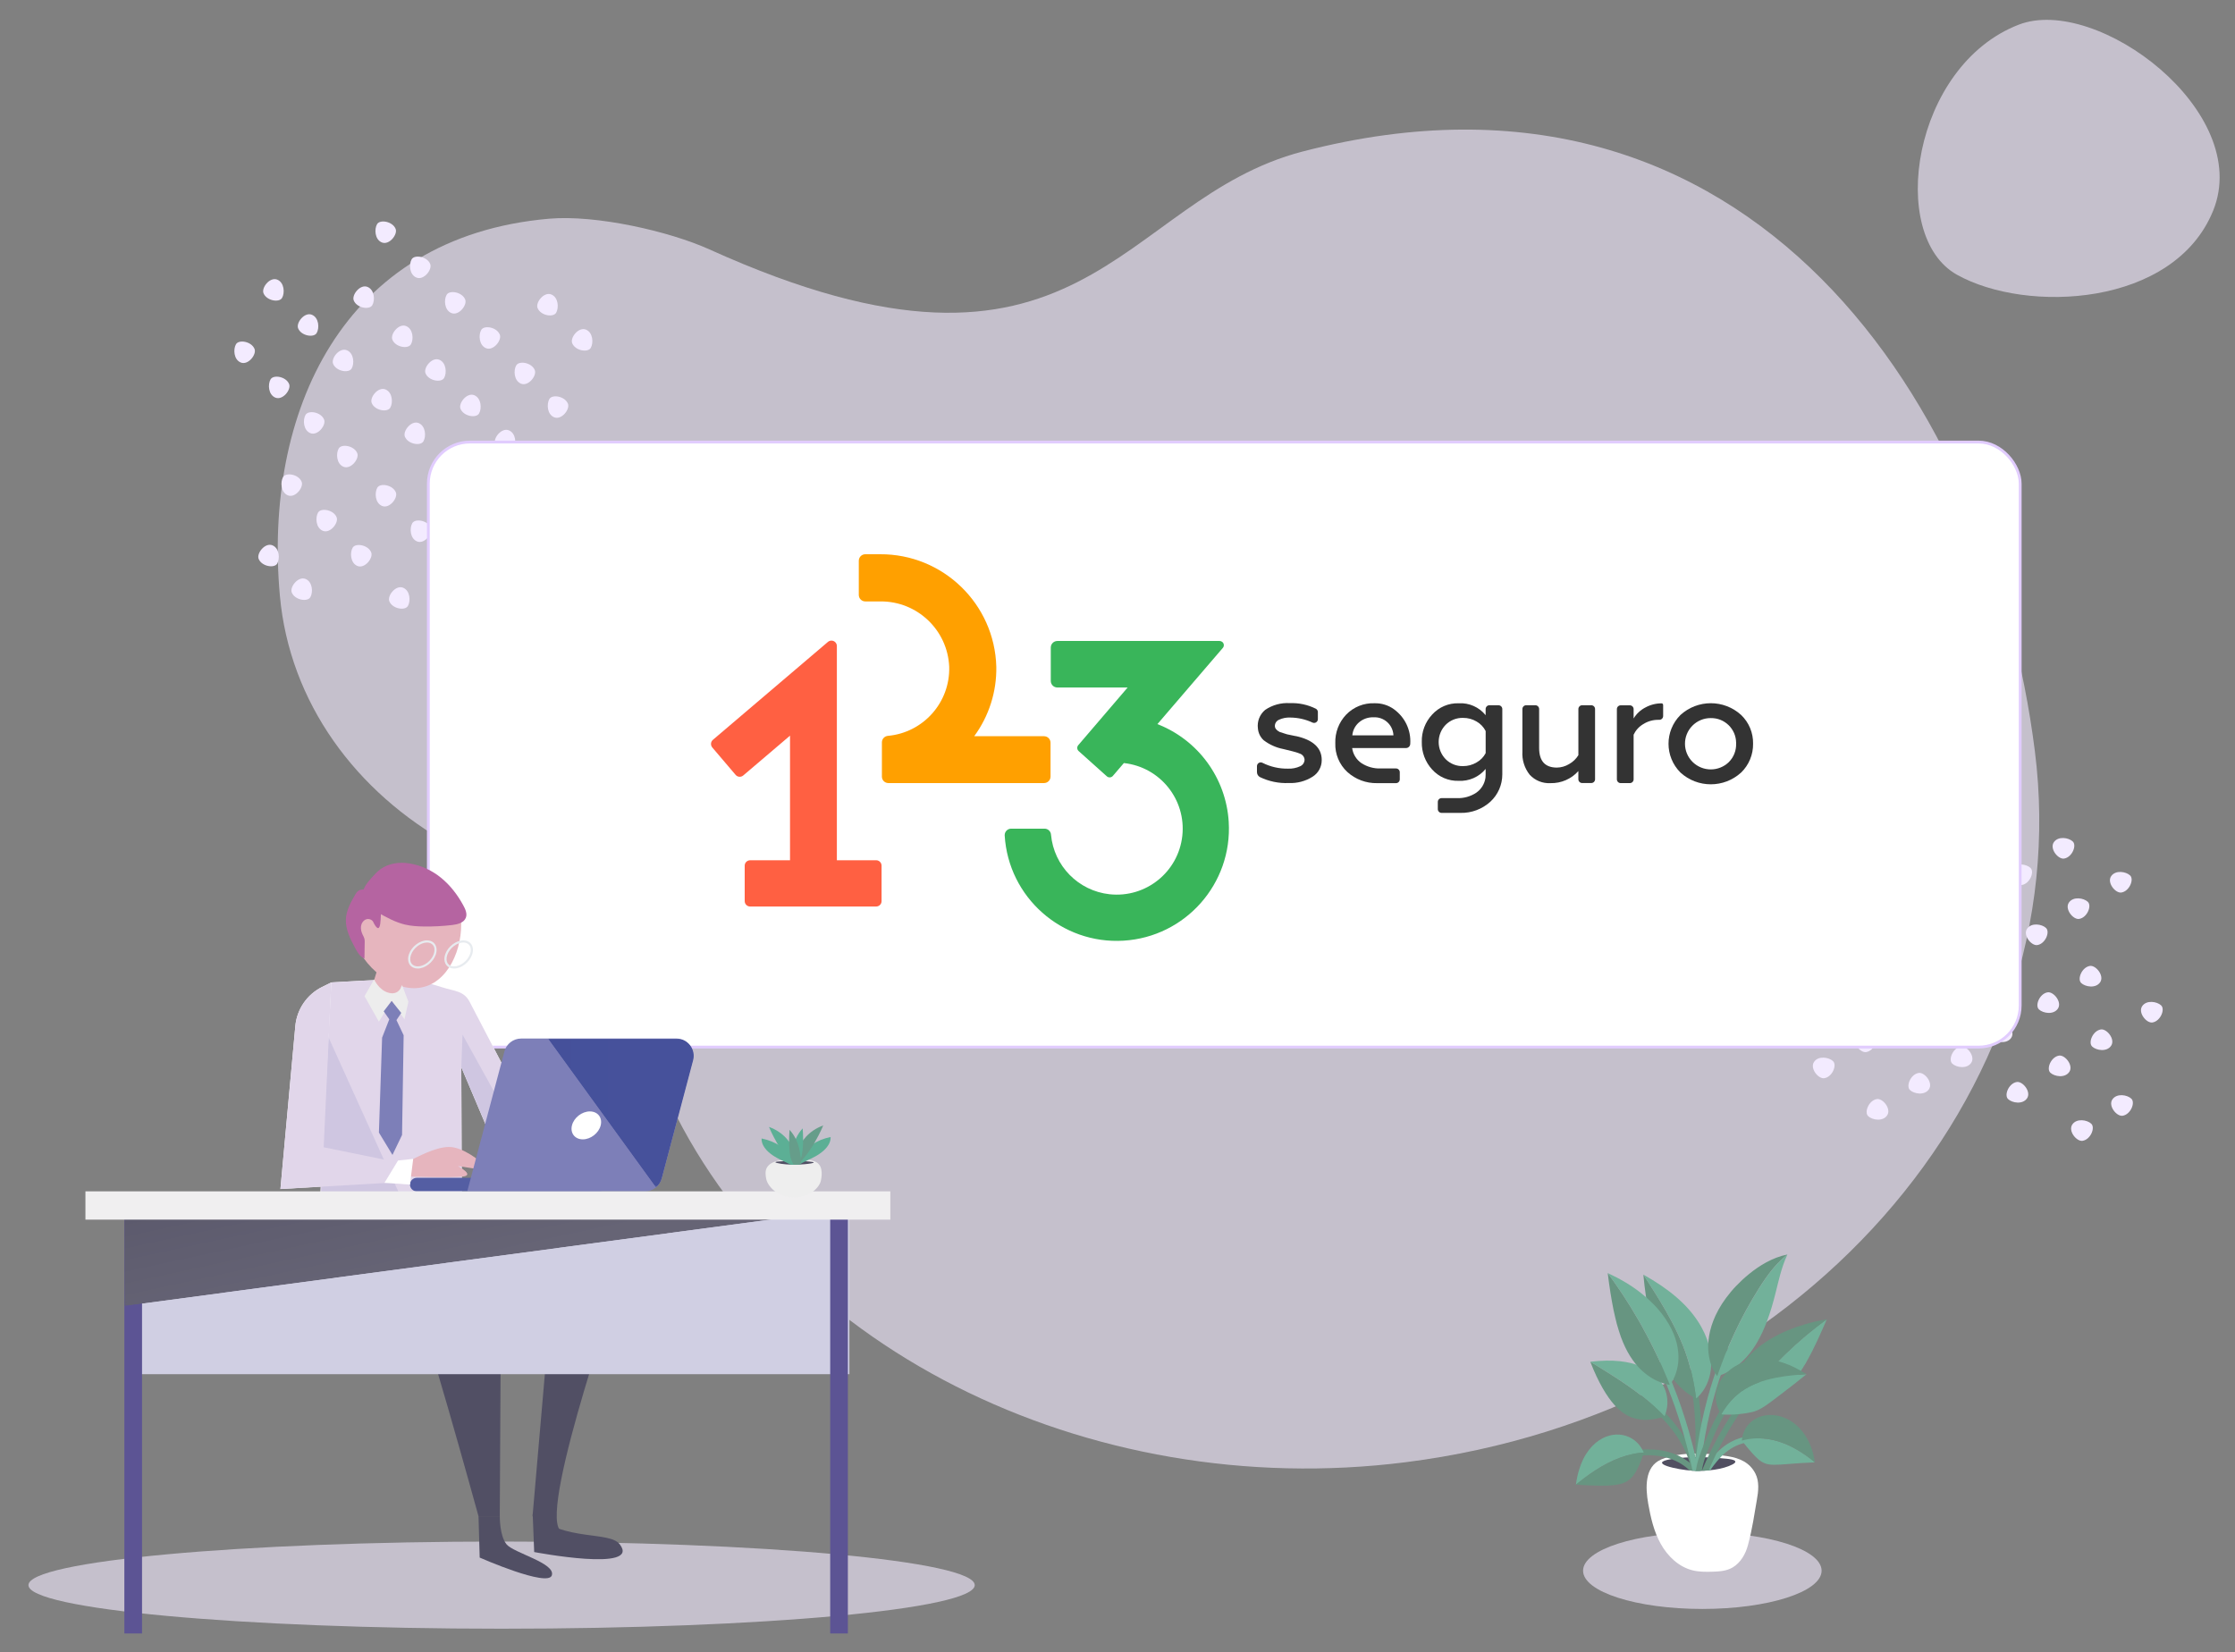 <?xml version="1.0" encoding="UTF-8"?>
<svg xmlns="http://www.w3.org/2000/svg" width="800" height="591.36" xmlns:xlink="http://www.w3.org/1999/xlink" viewBox="0 0 800 591.36">
  <rect x="0" y="0" width="800" height="591.36" fill="#808080" stroke="none"/>
  <defs>
    <style>
      .cls-1 {
        fill: #333;
      }

      .cls-1, .cls-2, .cls-3, .cls-4, .cls-5, .cls-6, .cls-7, .cls-8, .cls-9, .cls-10, .cls-11, .cls-12, .cls-13, .cls-14, .cls-15, .cls-16, .cls-17, .cls-18, .cls-19, .cls-20, .cls-21, .cls-22, .cls-23, .cls-24, .cls-25, .cls-26, .cls-27, .cls-28, .cls-29, .cls-30 {
        stroke-width: 0px;
      }

      .cls-2 {
        fill: #ff6042;
      }

      .cls-3 {
        fill: #eee;
      }

      .cls-4 {
        fill: url(#Degradado_sin_nombre_15);
      }

      .cls-5 {
        fill: url(#Degradado_sin_nombre_14);
      }

      .cls-6 {
        fill: #679581;
      }

      .cls-7, .cls-31 {
        fill: none;
      }

      .cls-32 {
        mask: url(#mask);
      }

      .cls-8 {
        fill: #e7ebef;
      }

      .cls-9 {
        fill: #514f61;
      }

      .cls-10 {
        fill: #5caf95;
      }

      .cls-11 {
        fill: #7d7fb8;
      }

      .cls-12 {
        fill: #e6b5be;
      }

      .cls-13 {
        fill: #8688c0;
      }

      .cls-33, .cls-29 {
        fill: #fff;
      }

      .cls-14 {
        fill: #39b55a;
      }

      .cls-34 {
        mix-blend-mode: multiply;
      }

      .cls-31 {
        stroke: #e1ccfe;
      }

      .cls-35 {
        clip-path: url(#clippath-1);
      }

      .cls-36 {
        clip-path: url(#clippath-4);
      }

      .cls-37 {
        clip-path: url(#clippath-3);
      }

      .cls-38 {
        clip-path: url(#clippath-2);
      }

      .cls-39 {
        clip-path: url(#clippath-7);
      }

      .cls-40 {
        clip-path: url(#clippath-6);
      }

      .cls-41 {
        clip-path: url(#clippath-5);
      }

      .cls-15 {
        fill: #e1d6ea;
      }

      .cls-16, .cls-28 {
        fill: #f3ebff;
      }

      .cls-17 {
        fill: #f0eff0;
      }

      .cls-18 {
        fill: #ededed;
      }

      .cls-19 {
        fill: url(#Degradado_sin_nombre_3);
      }

      .cls-20 {
        fill: url(#Degradado_sin_nombre_2);
      }

      .cls-21 {
        fill: #545ea3;
      }

      .cls-22 {
        fill: #d0cfe3;
      }

      .cls-23 {
        fill: #ffa000;
      }

      .cls-42 {
        opacity: .2;
      }

      .cls-43, .cls-28 {
        opacity: .6;
      }

      .cls-24 {
        fill: #669d8a;
      }

      .cls-25 {
        fill: #514f64;
      }

      .cls-44 {
        isolation: isolate;
      }

      .cls-26 {
        fill: #72b19a;
      }

      .cls-27 {
        fill: #b564a1;
      }

      .cls-45 {
        mask: url(#mask-1);
      }

      .cls-30 {
        fill: #5c5494;
      }
    </style>
    <clipPath id="clippath-1">
      <path class="cls-7" d="M605.69,526.45c3.39.19,6.97-.06,9.98-.72,1.71-.37,21.23,5.41,22.44,4.78.67-.35,17.99-9.21,17.68-9.64-.37-.5-.51-55.14-.37-56.38,2.61-24.04-77.77-41.72-92.17,7.74-.79,2.71-12.28,47.08-3.72,59.57,8.56,12.48,37.17-6.93,38.98-6.48,2.33.58,5.28,1.01,7.18,1.12Z"/>
    </clipPath>
    <clipPath id="clippath-2">
      <rect class="cls-7" x="-68.5" y="551.82" width="417.4" height="31.21"/>
    </clipPath>
    <clipPath id="clippath-3">
      <rect class="cls-7" x="165.11" y="370.34" width="22.57" height="48.24"/>
    </clipPath>
    <clipPath id="clippath-4">
      <path class="cls-7" d="M242.1,371.76c4.07,0,7.04,3.86,6,7.79l-11.23,42.3c-.35,1.3-1.1,2.41-2.09,3.22l-38.67-53.31h45.99Z"/>
    </clipPath>
    <linearGradient id="Degradado_sin_nombre_3" data-name="Degradado sin nombre 3" x1="5004.22" y1="-1913.88" x2="5005.68" y2="-1913.88" gradientTransform="translate(178130.22 -67633.12) rotate(-180) scale(35.55)" gradientUnits="userSpaceOnUse">
      <stop offset="0" stop-color="#000"/>
      <stop offset="1" stop-color="gray"/>
    </linearGradient>
    <mask id="mask" x="196.11" y="371.76" width="53.03" height="53.31" maskUnits="userSpaceOnUse">
      <rect class="cls-19" x="196.11" y="371.76" width="53.03" height="53.31"/>
    </mask>
    <linearGradient id="Degradado_sin_nombre_2" data-name="Degradado sin nombre 2" x1="5004.22" y1="-1913.88" x2="5005.68" y2="-1913.88" gradientTransform="translate(178130.22 -67633.12) rotate(-180) scale(35.55)" gradientUnits="userSpaceOnUse">
      <stop offset="0" stop-color="#46519b"/>
      <stop offset="1" stop-color="#44509a"/>
    </linearGradient>
    <clipPath id="clippath-5">
      <rect class="cls-7" x="114.93" y="368.19" width="29.45" height="62.61"/>
    </clipPath>
    <clipPath id="clippath-6">
      <polygon class="cls-7" points="304.49 432.71 44.54 467.51 44.54 432.71 304.49 432.71"/>
    </clipPath>
    <linearGradient id="Degradado_sin_nombre_15" data-name="Degradado sin nombre 15" x1="5267.46" y1="-1647.63" x2="5268.93" y2="-1647.63" gradientTransform="translate(96445.34 308227.7) rotate(-90) scale(58.43)" gradientUnits="userSpaceOnUse">
      <stop offset="0" stop-color="#000"/>
      <stop offset="1" stop-color="#b3b3b3"/>
    </linearGradient>
    <mask id="mask-1" x="37.33" y="378.91" width="274.36" height="142.4" maskUnits="userSpaceOnUse">
      <rect class="cls-4" x="43.8" y="405.58" width="261.43" height="89.06" transform="translate(-91.35 47.16) rotate(-12.23)"/>
    </mask>
    <linearGradient id="Degradado_sin_nombre_14" data-name="Degradado sin nombre 14" x1="5267.46" y1="-1647.63" x2="5268.93" y2="-1647.63" gradientTransform="translate(96445.34 308227.7) rotate(-90) scale(58.43)" gradientUnits="userSpaceOnUse">
      <stop offset="0" stop-color="#666475"/>
      <stop offset="1" stop-color="#514f64"/>
    </linearGradient>
    <clipPath id="clippath-7">
      <path class="cls-7" d="M298.47,408.33c4.78.81-4.12,8.26-13.47,8.58-2.78.1-5.17-.29-6.91-1.23-.35-.19-8.15-3.85-7.98-4.08.2-.27-1.45-11.44,9.15-11.97,1.65-.08,3.15-.12,4.52-.12,20.14,0,11.63,8.3,14.69,8.82"/>
    </clipPath>
  </defs>
  <g class="cls-44">
    <g id="Capa_1" data-name="Capa 1">
      <path class="cls-28" d="M466.36,54.21c-66.4,17.23-78.12,95.82-212.42,35.07-14.35-6.49-40.53-12.45-57.38-10.99-74.33,6.44-102.28,69.68-96.38,134.95,3.45,38.21,27.18,70.37,61.17,89.19,33.12,18.34,59.4,47.86,74.57,83.77,40.62,96.15,153.51,151.6,267.26,137.22,139.9-17.69,240.72-131.67,225.18-254.58-15.54-122.91-100.94-256.42-261.99-214.63Z"/>
      <g>
        <g>
          <g>
            <g>
              <path class="cls-16" d="M732.36,332.18c-1.49-1.39-5.2-2.01-6.77.26-1.62,2.34,1.54,6.21,3.67,5.86,2.9-.48,4.59-4.72,3.1-6.11Z"/>
              <path class="cls-16" d="M747.32,322.82c-1.49-1.39-5.2-2.01-6.77.26-1.62,2.34,1.54,6.21,3.67,5.86,2.9-.48,4.59-4.72,3.1-6.11Z"/>
              <path class="cls-16" d="M762.45,313.37c-1.49-1.39-5.2-2.01-6.77.26-1.62,2.34,1.54,6.21,3.67,5.86,2.9-.48,4.59-4.73,3.1-6.11Z"/>
              <path class="cls-16" d="M656.11,379.84c-1.49-1.39-5.2-2.01-6.77.26-1.62,2.34,1.54,6.21,3.67,5.86,2.9-.48,4.59-4.73,3.1-6.11Z"/>
              <path class="cls-16" d="M671.08,370.49c-1.49-1.39-5.2-2.01-6.77.26-1.62,2.34,1.54,6.21,3.67,5.86,2.9-.48,4.59-4.72,3.1-6.11Z"/>
              <path class="cls-16" d="M686.2,361.03c-1.49-1.39-5.2-2.01-6.77.26-1.62,2.34,1.54,6.21,3.67,5.86,2.9-.48,4.59-4.72,3.1-6.11Z"/>
              <path class="cls-16" d="M702.9,350.59c-1.49-1.39-5.2-2.01-6.77.26-1.62,2.34,1.54,6.21,3.67,5.86,2.9-.48,4.59-4.73,3.1-6.11Z"/>
              <path class="cls-16" d="M773.56,359.89c-1.49-1.39-5.2-2.01-6.77.26-1.62,2.34,1.54,6.21,3.67,5.86,2.9-.48,4.59-4.73,3.1-6.11Z"/>
              <path class="cls-16" d="M717.23,341.63c-1.49-1.39-5.2-2.01-6.77.26-1.62,2.34,1.54,6.21,3.67,5.86,2.9-.48,4.59-4.72,3.1-6.11Z"/>
              <path class="cls-16" d="M682.79,312.74c1.49,1.39,5.2,2.01,6.77-.26,1.62-2.34-1.54-6.21-3.67-5.86-2.9.48-4.59,4.72-3.1,6.11Z"/>
              <path class="cls-16" d="M667.83,322.1c1.49,1.39,5.2,2.01,6.77-.26,1.62-2.34-1.54-6.21-3.67-5.86-2.9.48-4.59,4.72-3.1,6.11Z"/>
              <path class="cls-16" d="M652.7,331.55c1.49,1.39,5.2,2.01,6.77-.26,1.62-2.34-1.54-6.21-3.67-5.86-2.9.48-4.59,4.73-3.1,6.11Z"/>
              <path class="cls-16" d="M748.87,374.63c1.49,1.39,5.2,2.01,6.77-.26,1.62-2.34-1.54-6.21-3.67-5.86-2.9.48-4.59,4.73-3.1,6.11Z"/>
              <path class="cls-16" d="M733.9,383.99c1.49,1.39,5.2,2.01,6.77-.26,1.62-2.34-1.54-6.21-3.67-5.86-2.9.48-4.59,4.73-3.1,6.11Z"/>
              <path class="cls-16" d="M718.78,393.44c1.49,1.39,5.2,2.01,6.77-.26,1.62-2.34-1.54-6.21-3.67-5.86-2.9.48-4.59,4.73-3.1,6.11Z"/>
              <path class="cls-16" d="M712.25,294.33c1.49,1.39,5.2,2.01,6.77-.26,1.62-2.34-1.54-6.21-3.67-5.86-2.9.48-4.59,4.72-3.1,6.11Z"/>
              <path class="cls-16" d="M697.92,303.29c1.49,1.39,5.2,2.01,6.77-.26,1.62-2.34-1.54-6.21-3.67-5.86-2.9.48-4.59,4.73-3.1,6.11Z"/>
              <path class="cls-16" d="M683.66,390.2c1.49,1.39,5.2,2.01,6.77-.26,1.62-2.34-1.54-6.21-3.67-5.86-2.9.48-4.59,4.73-3.1,6.11Z"/>
              <path class="cls-16" d="M668.7,399.55c1.49,1.39,5.2,2.01,6.77-.26,1.62-2.34-1.54-6.21-3.67-5.86-2.9.48-4.59,4.73-3.1,6.11Z"/>
              <path class="cls-16" d="M744.95,351.89c1.49,1.39,5.2,2.01,6.77-.26,1.62-2.34-1.54-6.21-3.67-5.86-2.9.48-4.59,4.72-3.1,6.11Z"/>
              <path class="cls-16" d="M729.82,361.34c1.49,1.39,5.2,2.01,6.77-.26,1.62-2.34-1.54-6.21-3.67-5.86-2.9.48-4.59,4.73-3.1,6.11Z"/>
              <path class="cls-16" d="M713.12,371.78c1.49,1.39,5.2,2.01,6.77-.26,1.62-2.34-1.54-6.21-3.67-5.86-2.9.48-4.59,4.72-3.1,6.11Z"/>
              <path class="cls-16" d="M698.79,380.74c1.49,1.39,5.2,2.01,6.77-.26,1.62-2.34-1.54-6.21-3.67-5.86-2.9.48-4.59,4.72-3.1,6.11Z"/>
              <path class="cls-16" d="M637.74,340.91c1.49,1.39,5.2,2.01,6.77-.26,1.62-2.34-1.54-6.21-3.67-5.86-2.9.48-4.59,4.72-3.1,6.11Z"/>
              <path class="cls-16" d="M682.65,285.26c-1.49-1.39-5.2-2.01-6.77.26-1.62,2.34,1.54,6.21,3.67,5.86,2.9-.48,4.59-4.73,3.1-6.11Z"/>
              <path class="cls-16" d="M697.62,275.9c-1.49-1.39-5.2-2.01-6.77.26-1.62,2.34,1.54,6.21,3.67,5.86,2.9-.48,4.59-4.73,3.1-6.11Z"/>
              <path class="cls-16" d="M711.84,320.03c-1.49-1.39-5.2-2.01-6.77.26-1.62,2.34,1.54,6.21,3.67,5.86,2.9-.48,4.59-4.72,3.1-6.11Z"/>
              <path class="cls-16" d="M726.8,310.68c-1.49-1.39-5.2-2.01-6.77.26-1.62,2.34,1.54,6.21,3.67,5.86,2.9-.48,4.59-4.73,3.1-6.11Z"/>
              <path class="cls-16" d="M741.93,301.22c-1.49-1.39-5.2-2.01-6.77.26-1.62,2.34,1.54,6.21,3.67,5.86,2.9-.48,4.59-4.73,3.1-6.11Z"/>
              <path class="cls-16" d="M665.68,348.88c-1.49-1.39-5.2-2.01-6.77.26-1.62,2.34,1.54,6.21,3.67,5.86,2.9-.48,4.59-4.73,3.1-6.11Z"/>
              <path class="cls-16" d="M682.38,338.45c-1.49-1.39-5.2-2.01-6.77.26-1.62,2.34,1.54,6.21,3.67,5.86,2.9-.48,4.59-4.72,3.1-6.11Z"/>
              <path class="cls-16" d="M696.71,329.48c-1.49-1.39-5.2-2.01-6.77.26-1.62,2.34,1.54,6.21,3.67,5.86,2.9-.48,4.59-4.73,3.1-6.11Z"/>
              <path class="cls-16" d="M748.55,402.25c-1.49-1.39-5.2-2.01-6.77.26-1.62,2.34,1.54,6.21,3.67,5.86,2.9-.48,4.59-4.72,3.1-6.11Z"/>
              <path class="cls-16" d="M762.89,393.28c-1.49-1.39-5.2-2.01-6.77.26-1.62,2.34,1.54,6.21,3.67,5.86,2.9-.48,4.59-4.73,3.1-6.11Z"/>
            </g>
            <g>
              <path class="cls-16" d="M164.08,170.69c1.03-1.75.83-5.51-1.72-6.55-2.63-1.07-5.72,2.86-4.92,4.86,1.1,2.72,5.61,3.45,6.64,1.69Z"/>
              <path class="cls-16" d="M176.47,183.26c1.03-1.76.83-5.51-1.72-6.55-2.63-1.07-5.72,2.86-4.92,4.86,1.1,2.72,5.61,3.45,6.64,1.69Z"/>
              <path class="cls-16" d="M188.98,195.97c1.03-1.76.83-5.51-1.72-6.55-2.63-1.07-5.72,2.86-4.92,4.86,1.1,2.72,5.61,3.45,6.64,1.69Z"/>
              <path class="cls-16" d="M100.96,106.65c1.03-1.76.83-5.51-1.72-6.55-2.63-1.07-5.72,2.86-4.92,4.86,1.1,2.72,5.61,3.45,6.64,1.69Z"/>
              <path class="cls-16" d="M113.35,119.22c1.03-1.76.83-5.51-1.72-6.55-2.63-1.07-5.72,2.86-4.92,4.86,1.1,2.72,5.61,3.45,6.64,1.69Z"/>
              <path class="cls-16" d="M125.87,131.92c1.03-1.76.83-5.51-1.72-6.55-2.63-1.07-5.72,2.86-4.92,4.86,1.1,2.72,5.61,3.45,6.64,1.69Z"/>
              <path class="cls-16" d="M139.69,145.95c1.03-1.76.83-5.51-1.72-6.55-2.63-1.07-5.72,2.86-4.92,4.86,1.1,2.72,5.61,3.45,6.64,1.69Z"/>
              <path class="cls-16" d="M146,216.93c1.03-1.76.83-5.51-1.72-6.55-2.63-1.07-5.72,2.86-4.92,4.86,1.1,2.72,5.61,3.45,6.64,1.69Z"/>
              <path class="cls-16" d="M151.56,157.99c1.03-1.76.83-5.51-1.72-6.55-2.63-1.07-5.72,2.86-4.92,4.86,1.1,2.72,5.61,3.45,6.64,1.69Z"/>
              <path class="cls-16" d="M172.26,118.09c-1.03,1.76-.83,5.51,1.72,6.55,2.63,1.07,5.72-2.86,4.92-4.86-1.1-2.72-5.61-3.45-6.64-1.69Z"/>
              <path class="cls-16" d="M159.87,105.52c-1.03,1.76-.83,5.51,1.72,6.55,2.63,1.07,5.72-2.86,4.92-4.86-1.1-2.72-5.61-3.45-6.64-1.69Z"/>
              <path class="cls-16" d="M147.35,92.81c-1.03,1.76-.83,5.51,1.72,6.55,2.63,1.07,5.72-2.86,4.92-4.86-1.1-2.72-5.61-3.45-6.64-1.69Z"/>
              <path class="cls-16" d="M126.23,196.05c-1.03,1.76-.83,5.51,1.72,6.55,2.63,1.07,5.72-2.86,4.92-4.86-1.1-2.72-5.61-3.45-6.64-1.69Z"/>
              <path class="cls-16" d="M113.85,183.47c-1.03,1.76-.83,5.51,1.72,6.55,2.63,1.07,5.72-2.86,4.92-4.86-1.1-2.72-5.61-3.45-6.64-1.69Z"/>
              <path class="cls-16" d="M101.33,170.77c-1.03,1.76-.83,5.51,1.72,6.55,2.63,1.07,5.72-2.86,4.92-4.86-1.1-2.72-5.61-3.45-6.64-1.69Z"/>
              <path class="cls-16" d="M196.65,142.83c-1.03,1.76-.83,5.51,1.72,6.55,2.63,1.07,5.72-2.86,4.92-4.86-1.1-2.72-5.61-3.45-6.64-1.69Z"/>
              <path class="cls-16" d="M184.78,130.79c-1.03,1.76-.83,5.51,1.72,6.55,2.63,1.07,5.72-2.86,4.92-4.86-1.1-2.72-5.61-3.45-6.64-1.69Z"/>
              <path class="cls-16" d="M96.85,135.79c-1.03,1.76-.83,5.51,1.72,6.55,2.63,1.07,5.72-2.86,4.92-4.86-1.1-2.72-5.61-3.45-6.64-1.69Z"/>
              <path class="cls-16" d="M84.47,123.22c-1.03,1.76-.83,5.51,1.72,6.55,2.63,1.07,5.72-2.86,4.92-4.86-1.1-2.72-5.61-3.45-6.64-1.69Z"/>
              <path class="cls-16" d="M147.58,187.27c-1.03,1.76-.83,5.51,1.72,6.55,2.63,1.07,5.72-2.86,4.92-4.86-1.1-2.72-5.61-3.45-6.64-1.69Z"/>
              <path class="cls-16" d="M135.06,174.57c-1.03,1.76-.83,5.51,1.72,6.55,2.63,1.07,5.72-2.86,4.92-4.86-1.1-2.72-5.61-3.45-6.64-1.69Z"/>
              <path class="cls-16" d="M121.24,160.54c-1.03,1.76-.83,5.51,1.72,6.55,2.63,1.07,5.72-2.86,4.92-4.86-1.1-2.72-5.61-3.45-6.64-1.69Z"/>
              <path class="cls-16" d="M109.37,148.5c-1.03,1.76-.83,5.51,1.72,6.55,2.63,1.07,5.72-2.86,4.92-4.86-1.1-2.72-5.61-3.45-6.64-1.69Z"/>
              <path class="cls-16" d="M134.97,80.24c-1.03,1.76-.83,5.51,1.72,6.55,2.63,1.07,5.72-2.86,4.92-4.86-1.1-2.72-5.61-3.45-6.64-1.69Z"/>
              <path class="cls-16" d="M199.06,111.96c1.03-1.76.83-5.51-1.72-6.55-2.63-1.07-5.72,2.86-4.92,4.86,1.1,2.72,5.61,3.45,6.64,1.69Z"/>
              <path class="cls-16" d="M211.45,124.54c1.03-1.76.83-5.51-1.72-6.55-2.63-1.07-5.72,2.86-4.92,4.86,1.1,2.72,5.61,3.45,6.64,1.69Z"/>
              <path class="cls-16" d="M171.47,148.02c1.03-1.76.83-5.51-1.72-6.55-2.63-1.07-5.72,2.86-4.92,4.86,1.1,2.72,5.61,3.45,6.64,1.69Z"/>
              <path class="cls-16" d="M183.86,160.59c1.03-1.76.83-5.51-1.72-6.55-2.63-1.07-5.72,2.86-4.92,4.86,1.1,2.72,5.61,3.45,6.64,1.69Z"/>
              <path class="cls-16" d="M196.38,173.29c1.03-1.76.83-5.51-1.72-6.55-2.63-1.07-5.72,2.86-4.92,4.86,1.1,2.72,5.61,3.45,6.64,1.69Z"/>
              <path class="cls-16" d="M133.26,109.25c1.03-1.76.83-5.51-1.72-6.55-2.63-1.07-5.72,2.86-4.92,4.86,1.1,2.72,5.61,3.45,6.64,1.69Z"/>
              <path class="cls-16" d="M147.08,123.27c1.03-1.76.83-5.51-1.72-6.55-2.63-1.07-5.72,2.86-4.92,4.86,1.1,2.72,5.61,3.45,6.64,1.69Z"/>
              <path class="cls-16" d="M158.95,135.32c1.03-1.76.83-5.51-1.72-6.55-2.63-1.07-5.72,2.86-4.92,4.86,1.1,2.72,5.61,3.45,6.64,1.69Z"/>
              <path class="cls-16" d="M99.22,201.75c1.03-1.76.83-5.51-1.72-6.55-2.63-1.07-5.72,2.86-4.92,4.86,1.1,2.72,5.61,3.45,6.64,1.69Z"/>
              <path class="cls-16" d="M111.08,213.79c1.03-1.76.83-5.51-1.72-6.55-2.63-1.07-5.72,2.86-4.92,4.86,1.1,2.72,5.61,3.45,6.64,1.69Z"/>
            </g>
            <g class="cls-43">
              <path class="cls-16" d="M700.45,98.33c24.96,13.98,77.78,11.51,91.73-22.92,14.38-35.48-41.67-77.36-69.59-66.58-38.04,14.7-47.1,75.51-22.14,89.5Z"/>
            </g>
          </g>
          <g>
            <rect class="cls-33" x="153.32" y="158.24" width="569.79" height="216.58" rx="14.88" ry="14.88"/>
            <rect class="cls-31" x="153.32" y="158.24" width="569.79" height="216.58" rx="14.88" ry="14.88"/>
          </g>
        </g>
        <g>
          <ellipse class="cls-28" cx="609.34" cy="562.26" rx="42.69" ry="13.69"/>
          <g>
            <path class="cls-29" d="M589.94,538.14c.89,5.02,2.03,10.08,4.52,14.53,2.48,4.45,6.49,8.27,11.45,9.47,2.24.55,4.58.54,6.89.48,2.53-.07,5.19-.23,7.37-1.52,2.85-1.68,4.66-4.81,5.5-8.01,1.7-6.44,2.2-10.65,3.18-16.16.57-3.17.94-6.62-.54-9.49-2.01-3.88-5.47-5.44-9.78-6.15-7.17-1.17-17.04-1.77-23.91,1.15-6,2.55-5.64,10.21-4.67,15.69Z"/>
            <path class="cls-9" d="M605.69,526.45c5.31.3,11.07-.48,14.42-2.22.67-.35,1.27-.79.95-1.22-.38-.5-1.79-.71-3.02-.83-6.39-.63-13.46-.92-19.72.1-9.16,1.5,2.51,3.9,7.37,4.17Z"/>
            <g class="cls-35">
              <g>
                <path class="cls-26" d="M609.97,529.63l-1.76-1.12s.21-.34.6-.93c.38-.59.92-1.44,1.61-2.44,1.37-2,3.35-4.66,5.94-6.82,1.29-1.07,2.74-1.99,4.18-2.65,1.44-.67,2.86-1.09,4.09-1.35,1.24-.26,2.28-.39,3.01-.43.37-.03.65-.05.85-.05.19,0,.3,0,.3,0l.05,2.09s-.1,0-.28,0c-.18,0-.44.02-.77.05-.66.03-1.61.16-2.72.38-1.11.24-2.38.62-3.66,1.21-1.28.58-2.55,1.39-3.72,2.36-2.33,1.95-4.22,4.46-5.55,6.4-.66.97-1.2,1.8-1.58,2.39-.37.59-.58.92-.58.92Z"/>
                <path class="cls-6" d="M606.83,525.47l-1.53,1.42s-.26-.25-.71-.7c-.21-.23-.51-.47-.85-.75-.17-.14-.35-.3-.55-.44-.19-.14-.41-.29-.63-.45-.43-.33-.96-.61-1.48-.94-.28-.15-.57-.29-.86-.44-.14-.07-.29-.15-.44-.22-.15-.06-.31-.13-.47-.2-1.24-.56-2.65-.99-4.09-1.29-.71-.17-1.45-.26-2.16-.37-.72-.06-1.43-.14-2.12-.15-.69-.04-1.36,0-1.99,0-.64.05-1.23.07-1.78.14-1.1.12-2,.31-2.63.43-.63.15-.99.24-.99.24l-.52-2.03s.39-.09,1.07-.25c.68-.14,1.66-.33,2.85-.46.59-.08,1.24-.11,1.92-.16.68,0,1.41-.05,2.15,0,.75,0,1.52.09,2.3.16.78.11,1.58.21,2.35.39,1.57.33,3.11.8,4.49,1.42.17.07.34.15.52.22.17.08.33.17.49.25.32.17.65.32.95.49.59.37,1.18.67,1.66,1.04.24.18.48.35.71.51.23.17.41.34.61.5.38.32.71.59.96.85.51.5.8.79.8.79Z"/>
                <g>
                  <path class="cls-6" d="M609.38,532.13l-2.16-.55s.22-.57.59-1.56c.19-.5.41-1.1.68-1.79.13-.35.26-.72.42-1.1.16-.39.34-.79.51-1.21.36-.84.74-1.75,1.15-2.72.43-.96.92-1.96,1.41-3,.24-.52.49-1.05.75-1.58.27-.53.55-1.06.83-1.6.28-.54.56-1.08.85-1.62l.43-.82.46-.81c2.36-4.34,5.16-8.48,7.3-11.56,1.12-1.51,2.04-2.79,2.71-3.66.69-.86,1.08-1.36,1.08-1.36l1.87,1.08s-.39.49-1.06,1.34c-.66.86-1.56,2.12-2.67,3.61-2.11,3.03-4.88,7.11-7.2,11.39l-.45.79-.42.81c-.28.53-.56,1.07-.83,1.6-.27.53-.55,1.06-.82,1.57-.26.52-.5,1.05-.74,1.55-.48,1.03-.96,2.01-1.38,2.95-.41.95-.79,1.85-1.14,2.68-.17.42-.34.81-.5,1.19-.16.38-.28.74-.41,1.09-.25.69-.48,1.28-.66,1.77-.37.98-.58,1.54-.58,1.54Z"/>
                  <path class="cls-26" d="M622.34,504.47s.37.02,1.03-.02c.67-.04,1.58-.14,2.73-.35,1.14-.21,2.47-.53,3.89-1.05.71-.25,1.42-.57,2.2-.91.77-.35,1.54-.75,2.32-1.22,3.11-1.89,6.35-4.71,9.46-9.2.39-.56.78-1.16,1.16-1.78.39-.62.8-1.25,1.19-1.92.39-.67.78-1.38,1.17-2.13.39-.73.81-1.49,1.21-2.29.41-.8.79-1.65,1.22-2.51.43-.86.85-1.76,1.27-2.71.21-.48.42-.96.64-1.45.22-.49.45-.98.68-1.49.45-1.02.91-2.08,1.38-3.19,0,0-.58.44-1.59,1.2-1.01.77-2.47,1.84-4.13,3.22-.42.34-.85.7-1.31,1.06-.45.37-.92.75-1.38,1.16-.92.81-1.91,1.67-2.91,2.55-.98.92-1.99,1.86-3.01,2.82-.26.24-.51.48-.77.72l-.74.75c-.5.5-.99,1-1.5,1.51-3.96,4.05-7.59,8.32-10.13,11.63-1.27,1.66-2.27,3.06-2.99,4.04-.7.99-1.07,1.56-1.07,1.56Z"/>
                  <path class="cls-6" d="M622.34,504.47s-.2-.27-.48-.79-.65-1.29-.92-2.26c-.27-.98-.49-2.17-.5-3.57-.04-1.4.2-2.97.77-4.69,1.11-3.45,3.74-7.52,8.92-11.43.64-.48,1.33-.97,2.04-1.45.72-.48,1.51-.94,2.32-1.4.81-.46,1.67-.92,2.55-1.37.9-.44,1.86-.86,2.84-1.27.99-.41,2-.83,3.08-1.2,1.09-.37,2.21-.73,3.38-1.07.58-.17,1.17-.34,1.77-.5.61-.15,1.24-.3,1.87-.44,1.26-.28,2.56-.55,3.9-.79,0,0-.58.44-1.59,1.2-1.01.77-2.47,1.84-4.13,3.22-.42.34-.85.7-1.31,1.06-.45.37-.92.75-1.38,1.16-.92.81-1.91,1.67-2.91,2.55-.98.92-1.99,1.86-3.01,2.82-.26.24-.51.48-.77.72l-.74.75c-.5.5-.99,1-1.5,1.51-3.96,4.05-7.59,8.32-10.13,11.63-1.27,1.66-2.27,3.06-2.99,4.04-.7.99-1.07,1.56-1.07,1.56Z"/>
                </g>
                <g>
                  <path class="cls-6" d="M608.34,535.2l-2.08-.11s.14-2.73.35-6.83c.19-4.09.38-9.55.3-14.99-.09-5.44-.54-10.85-1.16-14.86-.13-1.01-.32-1.92-.45-2.73-.08-.41-.14-.79-.21-1.14-.07-.35-.14-.67-.21-.96-.25-1.15-.4-1.81-.4-1.81l2.03-.48s.15.68.41,1.87c.07.3.14.62.22.98.07.36.13.75.21,1.17.14.83.34,1.77.47,2.79.63,4.11,1.09,9.63,1.18,15.14.09,5.51-.11,11.01-.3,15.12-.21,4.11-.35,6.84-.35,6.84Z"/>
                  <path class="cls-26" d="M607.11,500.6s.29-.2.74-.64c.45-.44,1.06-1.1,1.71-2.04,1.3-1.86,2.72-4.83,2.95-9.11.02-.54.02-1.09.02-1.66-.02-.57-.04-1.17-.13-1.78-.07-.61-.17-1.24-.28-1.89-.06-.32-.12-.65-.19-.99-.09-.33-.17-.66-.26-1-.74-2.7-2.02-5.61-3.93-8.52-1.91-2.93-4.46-5.84-7.7-8.63-3.24-2.8-7.15-5.45-11.81-8.07,0,0,.41.64,1.13,1.76.72,1.12,1.75,2.72,2.96,4.65,2.42,3.87,5.57,9.09,8.16,14.6,1.29,2.75,2.44,5.58,3.33,8.29.41,1.36.86,2.67,1.16,3.94.17.63.33,1.25.49,1.84.13.6.26,1.18.38,1.74.26,1.11.43,2.14.6,3.06.08.46.16.88.23,1.28.06.4.11.76.15,1.09.19,1.32.29,2.07.29,2.07Z"/>
                  <path class="cls-6" d="M607.11,500.6s-.33-.13-.88-.43c-.55-.3-1.32-.77-2.21-1.42-1.76-1.31-4-3.37-6-6.31-.26-.37-.51-.75-.75-1.14-.23-.4-.48-.81-.73-1.23-.25-.42-.48-.86-.71-1.33-.22-.46-.45-.94-.68-1.43-.9-1.98-1.76-4.29-2.58-7.09-.82-2.8-1.62-6.1-2.38-10.05-.75-3.95-1.48-8.56-1.96-13.9,0,0,.41.64,1.13,1.76.72,1.12,1.75,2.72,2.96,4.65,2.42,3.87,5.57,9.09,8.16,14.6,1.29,2.75,2.44,5.58,3.33,8.29.41,1.36.86,2.67,1.16,3.94.17.63.33,1.25.49,1.84.13.6.26,1.18.38,1.74.26,1.11.43,2.14.6,3.06.08.46.16.88.23,1.28.06.4.11.76.15,1.09.19,1.32.29,2.07.29,2.07Z"/>
                </g>
                <g>
                  <path class="cls-6" d="M607.7,527.24l-2.07.28s-.07-.44-.2-1.21c-.13-.77-.39-1.86-.77-3.15-.42-1.28-.95-2.76-1.7-4.28-.73-1.52-1.64-3.09-2.64-4.6-1.01-1.51-2.13-2.95-3.23-4.25-1.09-1.31-2.21-2.46-3.17-3.44-.49-.48-.94-.91-1.34-1.3-.41-.38-.77-.71-1.07-.98-.29-.27-.53-.47-.69-.62-.16-.14-.25-.22-.25-.22l1.37-1.57s.09.08.26.22c.17.15.41.36.71.64.31.28.68.61,1.1,1.01.41.4.88.85,1.39,1.35.99,1.01,2.14,2.2,3.29,3.56,1.15,1.36,2.31,2.86,3.36,4.44,1.05,1.59,2.01,3.24,2.79,4.86.8,1.61,1.37,3.19,1.82,4.57.42,1.38.68,2.56.83,3.39.14.83.22,1.31.22,1.31Z"/>
                  <path class="cls-26" d="M595.78,507s.59-1.18.9-3.09c.3-1.9.25-4.57-1.03-7.31-1.28-2.75-3.81-5.55-8.11-7.41-2.14-.92-4.7-1.61-7.74-1.93-3.03-.32-6.52-.27-10.56.2,0,0,1.77,1.08,4.41,2.7,2.63,1.63,6.12,3.84,9.51,6.22,1.69,1.19,3.35,2.42,4.87,3.62,1.52,1.19,2.9,2.38,4.05,3.4,1.15,1.04,2.08,1.94,2.71,2.58.64.65.99,1.02.99,1.02Z"/>
                  <path class="cls-6" d="M595.78,507s-1.24.52-3.06.87c-1.85.37-4.26.61-6.81.06-2.55-.55-5.23-1.89-8-4.96-1.38-1.54-2.8-3.52-4.26-6.06-1.45-2.54-2.95-5.65-4.41-9.45,0,0,1.77,1.08,4.41,2.7,2.63,1.63,6.12,3.84,9.51,6.22,1.69,1.19,3.35,2.42,4.87,3.62,1.52,1.19,2.9,2.38,4.05,3.4,1.15,1.04,2.08,1.94,2.71,2.58.64.65.99,1.02.99,1.02Z"/>
                </g>
                <g>
                  <path class="cls-26" d="M608.02,526.72l-2.05.41s-.13-.63-.37-1.73c-.24-1.09-.54-2.67-1.01-4.54-.23-.93-.48-1.94-.74-3.01-.28-1.07-.59-2.19-.91-3.35-.16-.58-.32-1.17-.48-1.77-.19-.59-.37-1.19-.55-1.79-.38-1.21-.71-2.45-1.14-3.65-1.55-4.9-3.44-9.67-4.88-13.24-.75-1.77-1.37-3.25-1.83-4.27-.46-1.02-.73-1.6-.73-1.6l1.9-.87s.27.59.74,1.62c.46,1.04,1.09,2.54,1.85,4.32,1.47,3.61,3.37,8.44,4.93,13.39.43,1.23.77,2.48,1.15,3.7.19.61.37,1.22.55,1.82.17.6.34,1.2.49,1.78.32,1.17.63,2.31.92,3.38.26,1.08.52,2.11.75,3.05.49,1.88.78,3.48,1.03,4.59.24,1.11.38,1.74.38,1.74Z"/>
                  <path class="cls-26" d="M597.69,495.73s.23-.27.56-.78c.34-.51.81-1.29,1.22-2.29.41-1.01.81-2.26,1.07-3.74.27-1.49.34-3.19.15-5.11-.39-3.84-1.99-8.52-5.86-13.54-.48-.62-1-1.25-1.55-1.89-.55-.63-1.16-1.26-1.8-1.89-.63-.63-1.3-1.26-2.01-1.9-.71-.62-1.48-1.24-2.28-1.87-3.17-2.5-7.1-4.87-11.72-7.01,0,0,.42.58,1.15,1.6.73,1.02,1.79,2.47,2.97,4.26.6.9,1.28,1.84,1.93,2.89.66,1.04,1.36,2.14,2.08,3.27.69,1.15,1.41,2.35,2.13,3.56.74,1.2,1.41,2.47,2.12,3.72,2.79,5.02,5.3,10.18,7.06,14.1.87,1.97,1.56,3.63,2.05,4.78.47,1.17.73,1.83.73,1.83Z"/>
                  <path class="cls-6" d="M597.69,495.73s-.35-.03-.95-.17c-.6-.13-1.43-.37-2.44-.76-2.04-.77-4.61-2.21-7.17-4.72-2.53-2.54-5-6.16-6.97-11.58-.24-.68-.48-1.39-.7-2.13-.23-.74-.47-1.5-.69-2.29-.22-.8-.43-1.63-.62-2.51-.21-.86-.42-1.76-.61-2.7-.75-3.77-1.46-8.06-2.07-13.15,0,0,.42.58,1.15,1.6.73,1.02,1.79,2.47,2.97,4.26.6.9,1.28,1.84,1.93,2.89.66,1.04,1.36,2.14,2.08,3.27.69,1.15,1.41,2.35,2.13,3.56.74,1.2,1.41,2.47,2.12,3.72,2.79,5.02,5.3,10.18,7.06,14.1.87,1.97,1.56,3.63,2.05,4.78.47,1.17.73,1.83.73,1.83Z"/>
                </g>
                <g>
                  <path class="cls-26" d="M608.53,527.91l-2.08-.16s.07-.71.18-1.97c.06-.62.13-1.39.21-2.26.11-.87.23-1.85.36-2.92.54-4.28,1.49-9.95,2.84-15.54,1.33-5.59,3.02-11.1,4.49-15.15.34-1.02.71-1.94,1.02-2.76.31-.82.58-1.53.81-2.12.47-1.17.75-1.83.75-1.83l1.93.79s-.28.65-.74,1.8c-.22.58-.49,1.28-.79,2.09-.3.81-.67,1.71-1,2.72-1.45,3.99-3.11,9.42-4.43,14.93-1.33,5.51-2.27,11.11-2.8,15.32-.13,1.05-.24,2.02-.35,2.88-.08.86-.15,1.61-.21,2.23-.11,1.24-.18,1.94-.18,1.94Z"/>
                  <path class="cls-26" d="M614.7,492.6s1.41-.28,3.42-1.32c.99-.52,2.17-1.21,3.4-2.14.61-.46,1.24-.99,1.87-1.59.64-.58,1.3-1.24,1.94-1.97,2.59-2.92,5.06-6.98,7.24-12.87.28-.73.55-1.5.81-2.3.25-.8.52-1.63.79-2.49.26-.86.52-1.76.76-2.7.25-.93.5-1.89.74-2.87.49-1.96.97-4.02,1.58-6.22.62-2.2,1.36-4.54,2.54-7.05,0,0-.15.12-.44.36-.29.23-.71.59-1.22,1.05-1.03.93-2.44,2.34-3.93,4.19-1.5,1.85-3.09,4.13-4.67,6.65-.77,1.27-1.57,2.59-2.38,3.92-.77,1.36-1.54,2.74-2.33,4.12-3.03,5.58-5.63,11.38-7.4,15.79-.83,2.23-1.57,4.07-2.01,5.39-.45,1.31-.71,2.06-.71,2.06Z"/>
                  <path class="cls-6" d="M614.7,492.6s-.96-1.05-1.86-3.19c-.47-1.07-.87-2.4-1.14-4-.13-.8-.23-1.67-.27-2.61-.03-.93,0-1.92.11-2.99.43-4.22,2.09-9.52,6.3-15.21.53-.71,1.09-1.42,1.69-2.14.3-.36.6-.72.92-1.08.33-.36.66-.71,1.01-1.07.69-.72,1.41-1.43,2.18-2.16.78-.72,1.61-1.44,2.5-2.16,1.78-1.44,3.79-2.87,6.08-4.11,2.29-1.24,4.85-2.28,7.56-2.82,0,0-.15.12-.44.36-.29.23-.71.59-1.22,1.05-1.03.93-2.44,2.34-3.93,4.19-1.5,1.85-3.09,4.13-4.67,6.65-.77,1.27-1.57,2.59-2.38,3.92-.77,1.36-1.54,2.74-2.33,4.12-3.03,5.58-5.63,11.38-7.4,15.79-.83,2.23-1.57,4.07-2.01,5.39-.45,1.31-.71,2.06-.71,2.06Z"/>
                </g>
                <g>
                  <path class="cls-6" d="M608.92,529.73l-2.09.06s0-.13,0-.38,0-.61.02-1.07c.04-.92.18-2.23.51-3.75.33-1.52.87-3.23,1.54-5.01.67-1.78,1.45-3.61,2.22-5.45.79-1.84,1.59-3.69,2.45-5.38.85-1.7,1.74-3.25,2.59-4.53.84-1.29,1.65-2.3,2.24-2.99.3-.34.53-.61.7-.79.17-.17.26-.27.26-.27l1.51,1.45s-.08.08-.24.25c-.15.16-.36.41-.64.73-.54.63-1.29,1.57-2.08,2.78-.79,1.21-1.64,2.68-2.47,4.32-.82,1.64-1.61,3.44-2.38,5.26-.77,1.83-1.55,3.66-2.19,5.37-.64,1.72-1.15,3.33-1.45,4.73-.31,1.4-.43,2.57-.47,3.39-.03.41-.02.73-.02.95v.33Z"/>
                  <path class="cls-26" d="M616.12,506.26s.33.05.9.09c.58.05,1.37.06,2.32.05,1.89-.05,4.34-.26,6.5-.66.55-.09,1.07-.22,1.6-.34.5-.16,1.05-.31,1.56-.55,1.07-.46,2.21-1.13,3.65-2.15.35-.26.76-.52,1.15-.83.4-.3.85-.61,1.29-.97.93-.68,1.94-1.47,3.1-2.35,2.3-1.77,5.14-3.92,8.43-6.62,0,0-.55.03-1.52.1-.97.07-2.35.17-4,.35-3.29.36-7.7,1.03-11.85,2.61-2.06.79-4.05,1.81-5.75,3-.21.15-.42.3-.63.44-.2.16-.39.32-.58.47-.39.32-.78.62-1.12.95-.17.16-.35.32-.51.48-.16.17-.32.33-.48.49-.32.32-.6.64-.87.95-1.09,1.26-1.87,2.4-2.41,3.21-.52.82-.8,1.29-.8,1.29Z"/>
                  <path class="cls-6" d="M616.12,506.26s-.21-.27-.5-.76c-.28-.49-.67-1.23-.96-2.19-.15-.47-.28-1.01-.38-1.6-.09-.59-.14-1.23-.13-1.92.05-1.38.35-2.98,1.18-4.69.43-.84.97-1.73,1.68-2.56.68-.87,1.54-1.65,2.52-2.43,1.96-1.5,4.51-2.68,7.39-3.23.72-.15,1.46-.22,2.22-.3.76-.06,1.53-.05,2.32-.04,1.57.07,3.2.28,4.85.71,3.32.82,6.74,2.39,10.31,4.67,0,0-.55.03-1.52.1-.97.07-2.35.17-4,.35-3.29.36-7.7,1.03-11.85,2.61-2.06.79-4.05,1.81-5.75,3-.21.15-.42.3-.63.44-.2.16-.39.32-.58.47-.39.32-.78.62-1.12.95-.17.16-.35.32-.51.48-.16.17-.32.33-.48.49-.32.32-.6.64-.87.95-1.09,1.26-1.87,2.4-2.41,3.21-.52.82-.8,1.29-.8,1.29Z"/>
                </g>
                <path class="cls-26" d="M623.5,515.67s.19.27.52.7c.33.42.81,1.04,1.37,1.71,1.14,1.35,2.52,3.01,3.95,4.26.73.61,1.5,1.14,2.38,1.48.22.08.45.17.69.22.24.07.49.12.75.16.54.1,1.16.12,1.85.14.7,0,1.5-.03,2.4-.08.95-.07,1.99-.15,3.14-.23,2.37-.19,5.35-.41,9.07-.56,0,0-.35-.28-.95-.77-.61-.48-1.49-1.16-2.58-1.92-2.18-1.52-5.27-3.34-8.63-4.49-1.68-.58-3.41-.99-5.06-1.21-1.65-.22-3.21-.24-4.54-.15-1.33.09-2.42.28-3.18.46-.38.08-.67.15-.87.21-.2.06-.3.09-.3.09Z"/>
                <path class="cls-6" d="M623.5,515.67s0-.32.09-.88c.08-.56.25-1.31.61-2.19.17-.45.41-.9.69-1.37.28-.47.63-.95,1.05-1.41.84-.94,1.96-1.8,3.41-2.43,1.44-.63,3.19-.98,5.17-.86.49.03,1,.1,1.52.19.51.09,1.04.23,1.57.39,1.04.33,2.11.79,3.14,1.42,2.08,1.24,4.06,3.12,5.62,5.63,1.56,2.51,2.72,5.62,3.26,9.3,0,0-.35-.28-.95-.77-.61-.48-1.49-1.16-2.58-1.92-2.18-1.52-5.27-3.34-8.63-4.49-1.68-.58-3.41-.99-5.06-1.21-1.65-.22-3.21-.24-4.54-.15-1.33.09-2.42.28-3.18.46-.38.08-.67.15-.87.21-.2.06-.3.09-.3.09Z"/>
                <path class="cls-26" d="M588.36,519.95s-.11-.31-.36-.79c-.25-.48-.65-1.18-1.22-1.88-.58-.7-1.35-1.5-2.35-2.13-1.01-.66-2.22-1.19-3.62-1.46-.69-.12-1.46-.21-2.23-.17-.39.01-.79.04-1.2.1-.4.07-.81.15-1.24.26-1.67.44-3.43,1.3-5.07,2.7-1.64,1.39-3.17,3.3-4.39,5.78-1.21,2.48-2.12,5.5-2.59,9.1,0,0,.33-.27.91-.74.58-.46,1.43-1.13,2.45-1.89,2.05-1.53,4.88-3.46,7.92-5.02,3.02-1.59,6.27-2.71,8.77-3.25.62-.15,1.21-.23,1.72-.33.51-.07.96-.12,1.33-.17.37-.05.67-.05.86-.07.2-.01.31-.02.31-.02Z"/>
                <path class="cls-6" d="M588.36,519.95s-.08.32-.24.84c-.16.52-.41,1.23-.72,2.06-.32.84-.7,1.72-1.14,2.64-.43.9-.94,1.81-1.56,2.62-1.24,1.64-2.81,2.83-5.8,3.33-1.5.27-3.38.38-5.8.38-2.41,0-5.38-.12-9.01-.37,0,0,.33-.27.91-.74.58-.46,1.43-1.13,2.45-1.89,2.05-1.53,4.88-3.46,7.92-5.02,3.02-1.59,6.27-2.71,8.77-3.25.62-.15,1.21-.23,1.72-.33.51-.07.96-.12,1.33-.17.37-.05.67-.05.86-.07.2-.01.31-.02.31-.02Z"/>
              </g>
            </g>
          </g>
        </g>
      </g>
      <g>
        <g>
          <g class="cls-34">
            <g class="cls-38">
              <path class="cls-28" d="M348.9,567.42c0,8.62-75.83,15.6-169.36,15.6s-169.36-6.99-169.36-15.6,75.83-15.6,169.36-15.6,169.36,6.99,169.36,15.6"/>
            </g>
          </g>
          <path class="cls-29" d="M100.38,425.63l5.33-58.36c.55-6.01,4.19-11.31,9.6-13.99l3.27-1.61s20.36-1.22,26.41-1.22c3.3,0,8.94,1.57,13.39,2.99,4.18,1.34,7.66,1.22,9.69,5.11l33.39,64-20.52,1.95-6.84-7.82,3.48-5.27-12.47-29.42.2,49.83-50.8-.98.31-6.06-14.45.84Z"/>
          <path class="cls-15" d="M114.51,430.86l4.07-79.18s20.36-1.22,26.41-1.22c3.3,0,8.94,1.57,13.39,2.99,4.18,1.34,7.66,1.22,9.69,5.11l33.39,64-20.52,1.95-6.84-7.82,3.48-5.27-12.47-29.42.2,49.83-50.8-.98Z"/>
          <g class="cls-42">
            <g class="cls-37">
              <path class="cls-13" d="M165.55,370.34l22.13,39.98-6.89,8.07s-2.8.56-5.46-.3l-1.22-1.4,3.48-5.27-12.47-29.42.44-11.67Z"/>
            </g>
          </g>
          <path class="cls-12" d="M147.9,414.85c.86-.29,7.71-4.28,12.85-4.28s11.42,5.43,11.42,5.43c0,0,.86,2.85-2.57,2.28-3.43-.57-5.71-.86-5.71-.86,0,0,6,3.14,2,3.71-4,.57-20.84,0-20.84,0l2.85-6.28Z"/>
          <path class="cls-21" d="M149.17,426.46h65.97v-4.84h-65.97c-1.33,0-2.42,1.08-2.42,2.42s1.09,2.42,2.42,2.42"/>
          <path class="cls-11" d="M167.27,426.46h63.61c2.82,0,5.27-1.89,6-4.61l11.22-42.3c1.05-3.94-1.92-7.79-6-7.79h-55.55c-2.81,0-5.27,1.89-6,4.61l-13.3,50.1Z"/>
        </g>
        <g class="cls-36">
          <g class="cls-32">
            <rect class="cls-20" x="196.11" y="371.76" width="53.03" height="53.31"/>
          </g>
        </g>
        <path class="cls-29" d="M204.73,402.85c-.7,2.76,1.04,5,3.88,5s5.7-2.24,6.4-5c.7-2.76-1.04-5-3.88-5s-5.71,2.24-6.4,5"/>
        <path class="cls-12" d="M147.05,340.61c-.57,1.14-4.57,16.85-4.57,16.85,0,0-1.43,2.57-4.85,2.28-3.43-.28-4.86-5.14-4.86-5.14l6-19.7,8.28,5.71Z"/>
        <path class="cls-12" d="M125.91,330.94c0,10.82,11.48,22.79,22.3,22.79s16.87-11.97,16.87-22.79-8.77-19.59-19.59-19.59-19.59,8.77-19.59,19.59"/>
        <path class="cls-18" d="M143.91,352.6l2.28,6-1.43,6.28-4.57-6.57-4.57,7.42-5.14-9.14,3.43-6s1.72,4,5.43,4.85c3.71.86,4.57-2.85,4.57-2.85"/>
        <polygon class="cls-11" points="140.19 358.31 143.62 362.59 141.91 365.16 144.48 370.59 143.91 406.28 140.48 413.42 135.63 405.42 136.77 371.44 139.34 364.88 137.34 362.02 140.19 358.31"/>
        <g class="cls-42">
          <g class="cls-41">
            <polygon class="cls-13" points="116.17 368.19 114.93 430.8 144.37 430.49 116.17 368.19"/>
          </g>
        </g>
        <path class="cls-15" d="M118.58,351.67l-2.72,59.01,27.27,5.56-3.72,7.13-39.03,2.27,5.33-58.36c.55-6.01,4.19-11.31,9.6-13.98l3.27-1.61Z"/>
        <polygon class="cls-29" points="147.9 414.85 142.48 415.42 137.62 423.41 146.75 424.04 147.9 414.85"/>
        <path class="cls-25" d="M175.09,441.55l48.26,12.28s-30.19,85.25-22.96,93.85c3.73,4.43-9.77-4.94-9.77-4.94l6.9-79.59-43.18-13.55,24.98,14.39-.43,78.75h-7.62s-21.17-77.05-23.28-77.05-37.68-23.71-37.68-23.71l64.77-.42Z"/>
        <path class="cls-25" d="M191.21,555.57l-.53-13.46c11.69,9.73,27.45,5.9,31.14,10.67,7.85,10.15-30.61,2.8-30.61,2.8"/>
        <path class="cls-25" d="M197.53,563.91c-1.35,4.43-25.83-6.35-25.83-6.35l-.42-14.82h7.62s-.12,6.9,2.38,10.04c2.5,3.14,17.6,6.7,16.25,11.13"/>
        <path class="cls-27" d="M165.77,323.97c.77,1.41,1.55,3.05.98,4.54-.7,1.83-2.97,2.39-4.92,2.62-3.36.39-6.74.57-10.12.52-2.24-.03-4.49-.16-6.68-.67-3.57-.84-6.82-2.66-10.01-4.46-2.28-1.28-4.79-2.9-5.21-5.48-.41-2.56,1.45-4.87,3.18-6.8.98-1.09,1.98-2.2,3.16-3.07,2.9-2.13,6.74-2.68,10.3-2.11,8.82,1.42,15.2,7.37,19.32,14.92"/>
        <path class="cls-27" d="M133.72,330.31c-.3-1.03-1.6-1.57-2.62-1.23-1.02.34-1.71,1.37-1.88,2.43-.16,1.07.14,2.15.61,3.12.23.47.5.93.62,1.44.1.43.1.87.09,1.31-.03,1.91-.06,3.83-.09,5.74-1.58-.6-2.5-2.21-3.3-3.7-1.75-3.28-3.54-6.77-3.34-10.47.17-3.07,1.69-5.88,3.24-8.54.33-.57.68-1.16,1.22-1.54.77-.54,1.8-.56,2.7-.29.9.27,1.69.81,2.46,1.34.76.52,1.52,1.04,2.28,1.55.74.5,1.51,1.04,1.91,1.84.72,1.45-.28,2.06-1.13,2.94-.43.44.33,9.96-2.79,4.05"/>
        <path class="cls-8" d="M162.52,346.7c-1.22,0-2.23-.48-2.84-1.35-.7-.99-.8-2.38-.29-3.82.96-2.71,3.85-4.91,6.44-4.91,1.22,0,2.23.48,2.85,1.35.69.99.8,2.38.29,3.82-.96,2.71-3.85,4.91-6.44,4.91M165.83,337.39c-2.29,0-4.85,1.97-5.72,4.4-.43,1.2-.36,2.34.19,3.12.47.66,1.25,1.02,2.22,1.02,2.29,0,4.86-1.97,5.72-4.4.43-1.2.36-2.34-.19-3.12-.47-.66-1.26-1.03-2.22-1.03"/>
        <path class="cls-8" d="M149.53,346.7c-1.22,0-2.23-.48-2.85-1.35-.69-.99-.8-2.38-.29-3.82.96-2.71,3.85-4.91,6.44-4.91,1.22,0,2.23.48,2.84,1.35.69.99.8,2.38.29,3.82-.96,2.71-3.85,4.91-6.44,4.91M152.84,337.39c-2.29,0-4.86,1.97-5.72,4.4-.43,1.2-.36,2.34.19,3.12.47.66,1.25,1.02,2.22,1.02,2.29,0,4.86-1.97,5.72-4.4.42-1.2.36-2.34-.2-3.12-.46-.66-1.25-1.03-2.22-1.03"/>
        <g>
          <rect class="cls-22" x="48.76" y="432.32" width="255.27" height="59.59"/>
          <rect class="cls-30" x="297.16" y="432.79" width="6.33" height="151.93"/>
          <rect class="cls-30" x="44.51" y="432.79" width="6.33" height="151.93"/>
        </g>
        <g class="cls-40">
          <g class="cls-45">
            <rect class="cls-5" x="43.8" y="405.58" width="261.43" height="89.06" transform="translate(-91.35 47.16) rotate(-12.23)"/>
          </g>
        </g>
        <rect class="cls-17" x="30.58" y="426.46" width="288.11" height="10.13"/>
        <g>
          <path class="cls-3" d="M293.85,422.57c-.43,2.19-3.53,5.9-9.15,6.04-6.59.16-9.95-4.16-10.43-6.56-.28-1.38-.46-2.89.26-4.14.98-1.69,3.28-2.38,5.38-2.68,3.5-.51,8.31-.77,11.67.5,2.93,1.11,2.75,4.45,2.27,6.84"/>
          <path class="cls-25" d="M285.62,416.9c-2.78.08-5.78-.13-7.53-.6-.35-.09-.66-.22-.49-.33.2-.14.93-.19,1.58-.23,3.34-.17,7.03-.25,10.3.03,4.78.41-1.31,1.06-3.85,1.13"/>
        </g>
        <g class="cls-39">
          <path class="cls-10" d="M297.29,407.02s.75,3.98-6.65,7.56l-7.4,3.57s3.89-9.13,14.05-11.13"/>
          <path class="cls-24" d="M294.67,402.88s-4.53,11.03-10.83,15.35c0,0,.31-11.57,10.83-15.35"/>
          <path class="cls-10" d="M283.72,418.24l-.77-.38c.47-3.79.15-9.28,4.35-13.94,0,0,1.02,10.57-1.93,12.93-.75.63-1.28,1.08-1.65,1.39"/>
          <path class="cls-10" d="M272.62,407.54s-.75,3.98,6.65,7.56l7.4,3.57s-3.89-9.13-14.05-11.13"/>
          <path class="cls-10" d="M275.25,403.4s4.53,11.03,10.83,15.35c0,0-.31-11.57-10.83-15.35"/>
          <path class="cls-24" d="M286.2,418.76l.77-.38c-.47-3.79-.15-9.28-4.35-13.94,0,0-1.02,10.57,1.93,12.93.75.63,1.28,1.08,1.65,1.39"/>
        </g>
      </g>
      <g>
        <path class="cls-2" d="M313.61,307.94h-14.06v-76.68c0-1.07-.87-1.94-1.94-1.94-.46,0-.91.16-1.26.46l-41.17,35.05c-.82.7-.91,1.92-.22,2.74l8.34,9.8c.69.82,1.91.92,2.73.23,0,0,0,0,0,0l16.75-14.26v44.61h-14.28c-1.07,0-1.94.86-1.94,1.93,0,0,0,0,0,0v12.68c0,1.07.87,1.94,1.94,1.94h45.11c1.07,0,1.94-.86,1.94-1.93h0v-12.69c0-1.07-.87-1.94-1.94-1.94h0"/>
        <path class="cls-14" d="M414.29,259.2l23.41-27.27c.54-.63.47-1.58-.17-2.12-.27-.23-.62-.36-.98-.36h-58.08c-1.3,0-2.35,1.05-2.35,2.35h0v11.95c0,1.3,1.05,2.35,2.35,2.35h25.16l-17.68,20.65c-.54.64-.46,1.59.17,2.13l10.09,9.04c.64.54,1.59.46,2.13-.17l3.94-4.6c12.97,1.41,22.33,13.07,20.92,26.04-1.41,12.97-13.07,22.33-26.04,20.92-11.17-1.22-19.94-10.14-20.96-21.33-.09-1.21-1.1-2.15-2.31-2.15h-11.95c-1.28,0-2.32,1.04-2.32,2.32,0,.04,0,.09,0,.13,1.35,22.14,20.4,39,42.54,37.65,22.14-1.35,39-20.4,37.65-42.54-.95-15.64-10.92-29.3-25.52-34.98"/>
        <path class="cls-23" d="M348.73,263.51c5.27-7.19,8.04-15.91,7.89-24.82-.6-22.52-19.1-40.42-41.62-40.29h-5.27c-1.29,0-2.33,1.04-2.33,2.33v12.23c0,1.29,1.04,2.33,2.33,2.33h5.41c13.16-.11,24.05,10.23,24.62,23.38.37,12.74-9.23,23.57-21.92,24.74-1.22.09-2.16,1.1-2.17,2.32v12.27c0,1.27,1.02,2.3,2.29,2.31.04,0,.08,0,.13,0h55.61c1.29,0,2.33-1.04,2.33-2.33h0v-12.11c0-1.29-1.04-2.33-2.33-2.33h-24.95Z"/>
        <path class="cls-1" d="M499.04,253.94c-2.07-1.51-4.58-2.28-7.14-2.2-3.78-.13-7.44,1.36-10.07,4.09-2.6,2.74-3.99,6.4-3.87,10.18-.14,3.91,1.44,7.69,4.32,10.35,2.91,2.63,6.72,4.06,10.64,3.98h6.76c.75,0,1.36-.61,1.36-1.36v-2.54c0-.75-.6-1.36-1.35-1.36,0,0,0,0,0,0h-5.46c-2.46.1-4.89-.58-6.95-1.93-1.8-1.25-2.99-3.2-3.29-5.37h19.25c.86,0,1.55-.69,1.55-1.55.31-4.81-1.86-9.44-5.76-12.28M484.05,263.24c.16-1.79,1-3.44,2.35-4.62,1.44-1.26,3.31-1.92,5.23-1.85,3.71-.22,6.9,2.6,7.13,6.31,0,.05,0,.11,0,.16h-14.72Z"/>
        <path class="cls-1" d="M463.8,263.51l-3.15-.66c-1.59-.48-2.45-.75-2.6-.83-1.14-.59-1.72-1.31-1.72-2.16,0-.95.57-1.81,1.44-2.2,1.3-.61,2.72-.88,4.15-.8,2.73.03,5.42.64,7.89,1.8.68.31,1.48,0,1.79-.68.08-.17.12-.36.12-.56v-2.52c0-.5-.28-.97-.72-1.2-2.88-1.44-6.07-2.13-9.29-2-3.14-.21-6.26.65-8.86,2.42-1.96,1.63-2.93,4.15-2.59,6.67.14,1.62.89,3.13,2.09,4.21,2.05,1.56,4.44,2.63,6.97,3.12l3.38.83c.89.21,1.76.49,2.6.83.94.32,1.59,1.17,1.66,2.16-.02,1.02-.63,1.94-1.57,2.35-1.38.64-2.89.93-4.4.86-3.16.05-6.28-.67-9.1-2.09-.66-.34-1.48-.08-1.82.58-.1.19-.15.41-.15.63v2.11c0,.74.39,1.42,1.04,1.78,3.2,1.55,6.74,2.29,10.3,2.14,3.02.14,6.02-.65,8.58-2.27,2.05-1.29,3.29-3.55,3.26-5.98,0-4.35-3.1-7.21-9.29-8.57"/>
        <path class="cls-1" d="M536.4,252.45h-3.27c-.75,0-1.36.61-1.36,1.36v2.2c-2.35-2.9-5.95-4.49-9.68-4.26-3.59-.11-7.05,1.37-9.46,4.04-2.48,2.65-3.82,6.17-3.71,9.8-.09,3.65,1.24,7.19,3.71,9.88,2.41,2.67,5.87,4.15,9.46,4.04,3.72.2,7.32-1.38,9.68-4.26v2.05l-.06,1.1c-.3,2.17-1.49,4.11-3.29,5.36-2.05,1.36-4.48,2.04-6.95,1.94h-5.46c-.75,0-1.36.61-1.36,1.36h0v2.57c0,.75.61,1.36,1.36,1.36h6.78c3.93.08,7.74-1.35,10.65-3.98,2.74-2.52,4.3-6.07,4.3-9.79h0v-23.4c0-.75-.61-1.36-1.36-1.36M531.78,269.6c-.74,1.41-1.88,2.57-3.27,3.34-1.46.86-3.12,1.31-4.81,1.3-2.34.07-4.6-.83-6.25-2.49-3.32-3.42-3.32-8.86,0-12.28,1.65-1.66,3.91-2.56,6.25-2.49,1.7-.02,3.38.43,4.84,1.3,1.39.8,2.51,1.98,3.24,3.4v7.92Z"/>
        <path class="cls-1" d="M569.59,252.45h-3.26c-.75,0-1.36.61-1.36,1.36v16.52c-.82,1.33-1.96,2.42-3.32,3.18-1.32.8-2.83,1.24-4.37,1.26-4.24,0-6.36-2.34-6.36-7.03v-13.93c0-.75-.61-1.36-1.36-1.36h-3.27c-.75,0-1.36.61-1.36,1.36v15.24c-.18,3,.76,5.95,2.63,8.3,1.91,2.06,4.64,3.15,7.45,2.99,3.79.08,7.42-1.49,9.95-4.32v2.92c0,.75.61,1.36,1.36,1.36h3.26c.75,0,1.36-.6,1.36-1.35h0v-25.14c0-.75-.61-1.36-1.36-1.36,0,0,0,0,0,0"/>
        <path class="cls-1" d="M588.89,253.29c-1.72.89-3.15,2.24-4.15,3.9v-3.35c0-.75-.61-1.36-1.36-1.36h-3.27c-.75,0-1.36.61-1.36,1.36v25.13c0,.75.61,1.36,1.36,1.36h3.27c.75,0,1.36-.61,1.36-1.36v-15.98c.74-1.57,1.94-2.89,3.43-3.77,1.64-1.04,3.54-1.58,5.48-1.55h.27c.75.02,1.37-.58,1.39-1.32,0-.01,0-.02,0-.03v-3.84c0-.25-.08-.71-.55-.71-2.05,0-4.07.52-5.87,1.52Z"/>
        <path class="cls-1" d="M623.23,255.94c-6.15-5.62-15.57-5.62-21.73,0-5.69,5.69-5.69,14.91,0,20.6,6.15,5.62,15.57,5.62,21.73,0,2.79-2.71,4.33-6.45,4.27-10.33.07-3.87-1.47-7.59-4.27-10.27M618.85,272.78c-3.61,3.52-9.36,3.52-12.97,0-3.62-3.55-3.68-9.36-.13-12.98,1.75-1.78,4.15-2.78,6.64-2.75,4.92-.07,8.97,3.86,9.04,8.79,0,.12,0,.24,0,.36.08,2.45-.85,4.83-2.58,6.57"/>
      </g>
    </g>
  </g>
</svg>